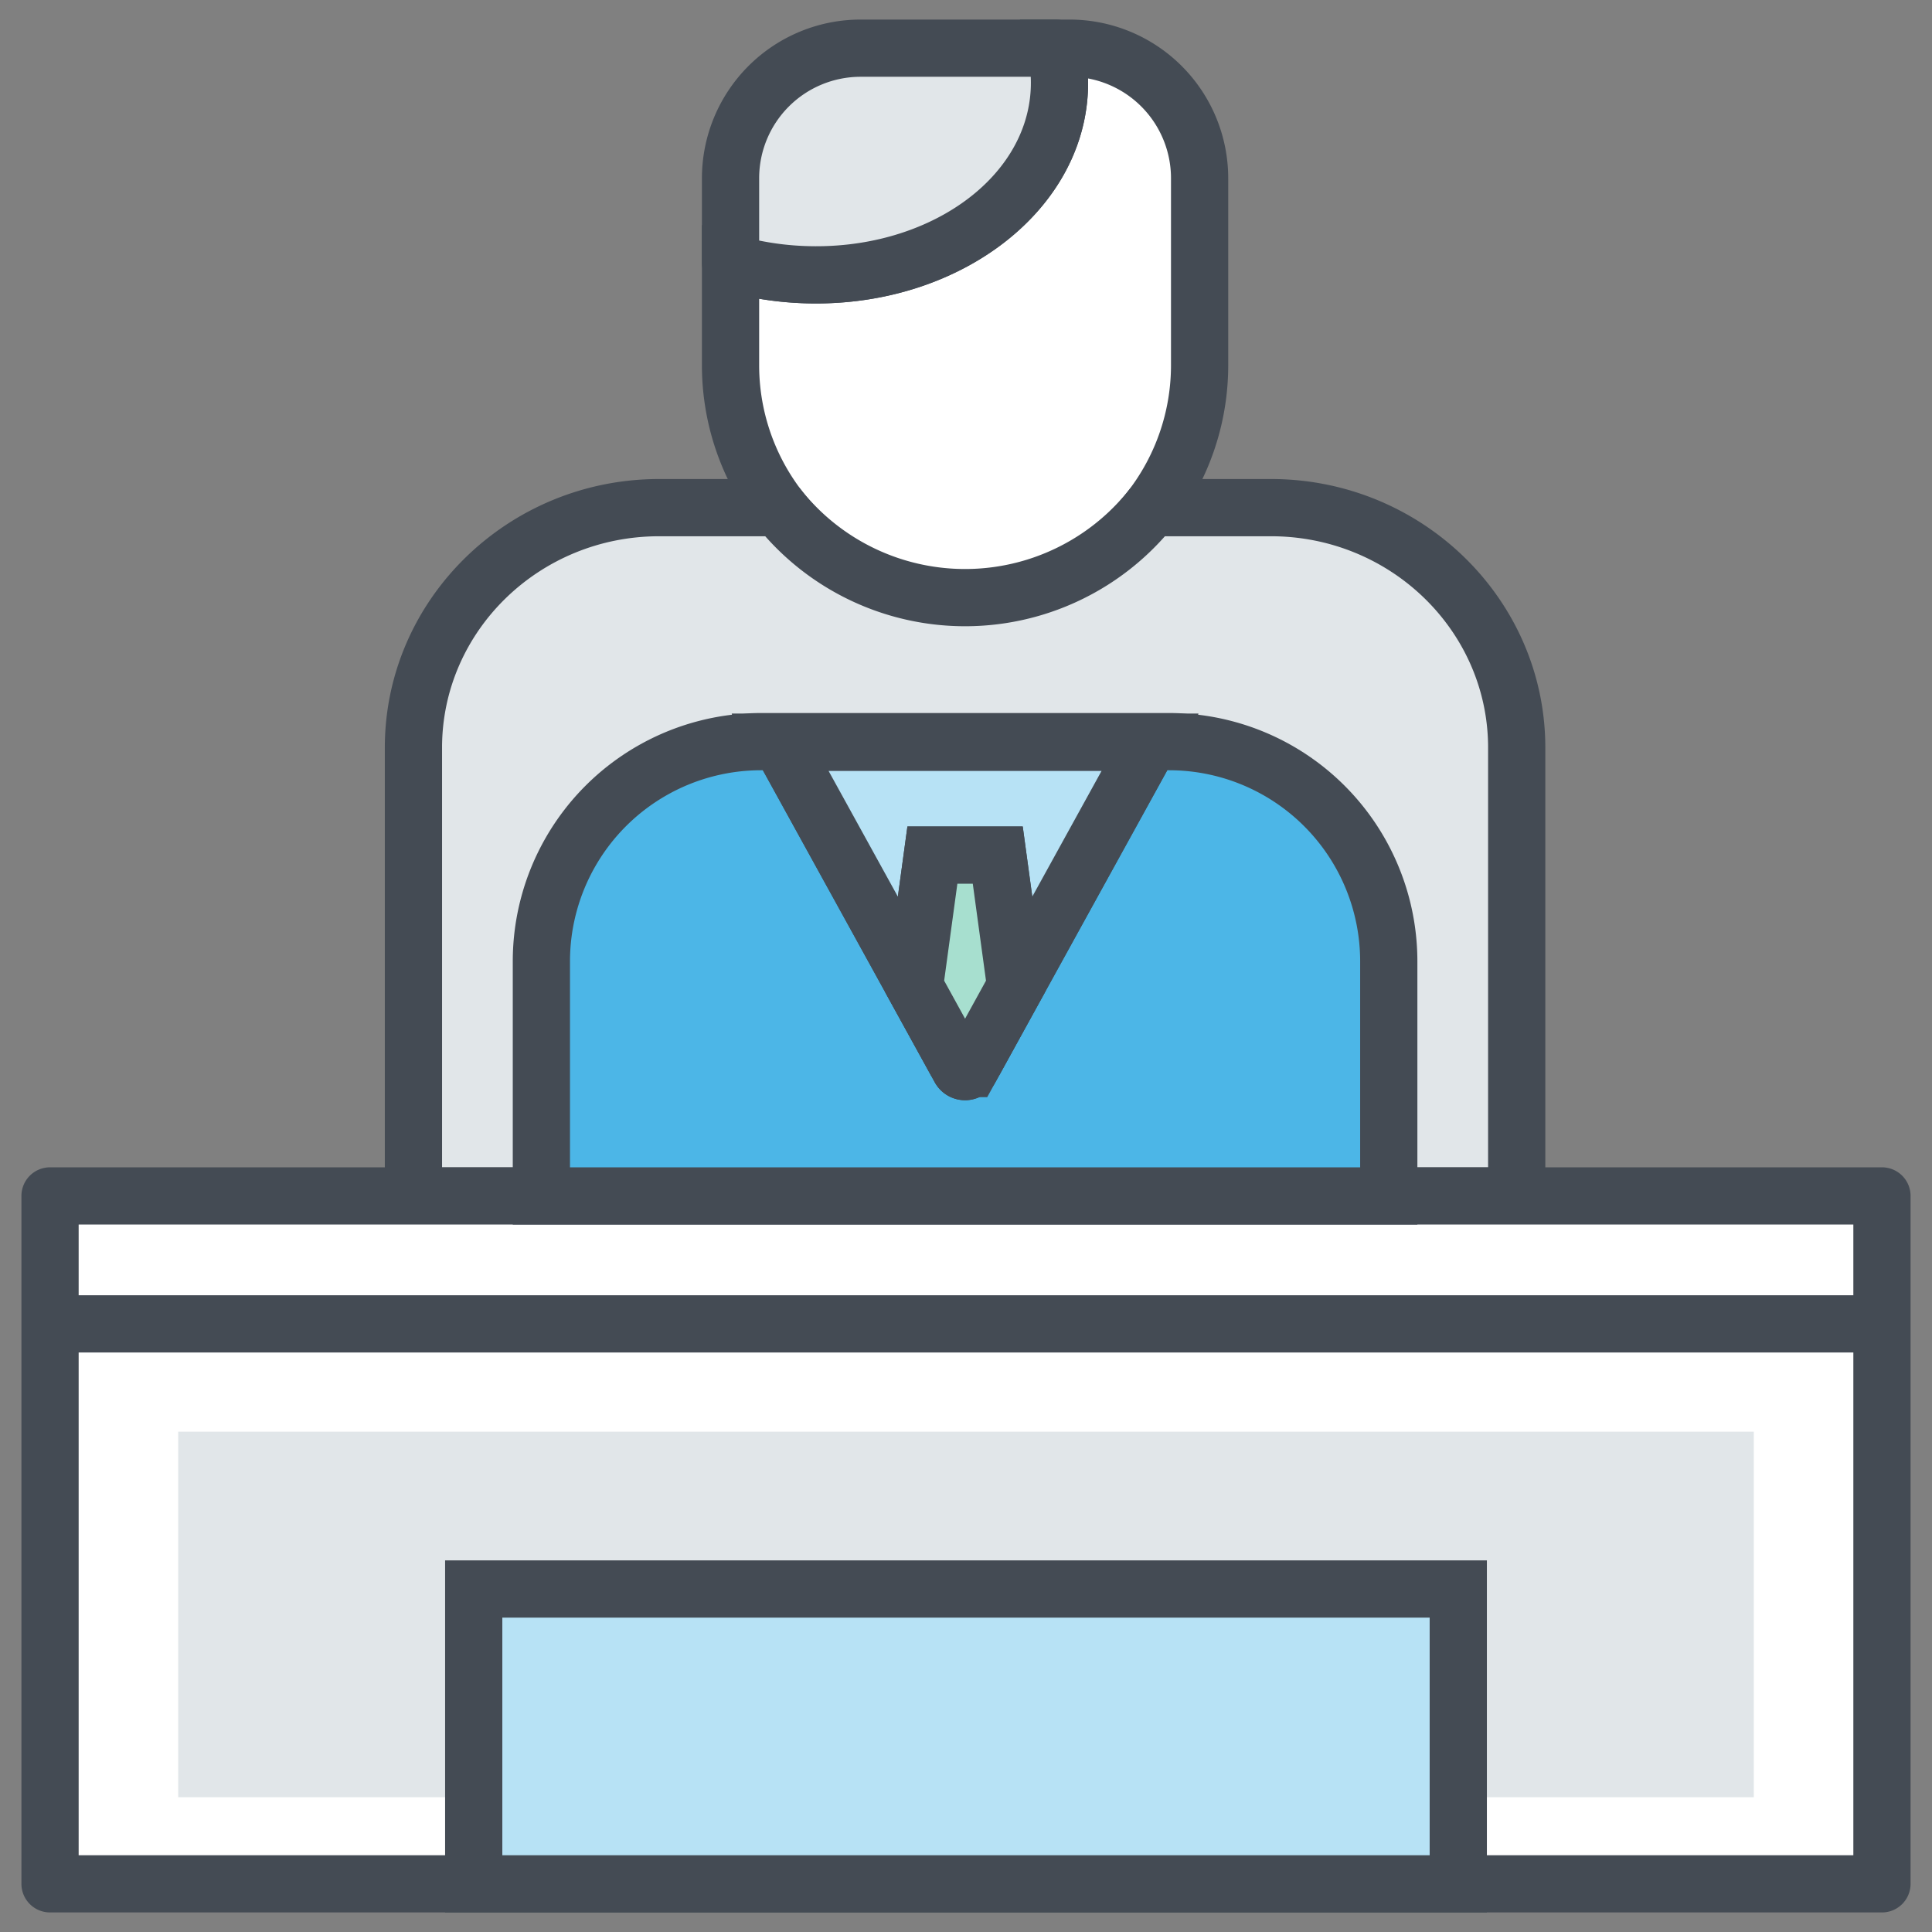 <svg id="Layer_1" data-name="Layer 1" xmlns="http://www.w3.org/2000/svg" viewBox="0 0 800 800"><rect x="0" y="0" width="800" height="800" fill="#808080" stroke="none"/><defs><style>.cls-1{fill:#fff;}.cls-2{fill:#444b54;}.cls-3{fill:#e1e6e9;}.cls-4{fill:#b7e2f5;}.cls-5{fill:#4cb6e7;stroke:#444b54;stroke-miterlimit:10;stroke-width:23.696px;}.cls-6{fill:#a7dfcf;}</style></defs><path class="cls-1" d="M496.731,73.76v77.493a97.115,97.115,0,1,1-194.229,0v-42.355a127.882,127.882,0,0,0,29.996,4.804c56.767,2.345,104.309-31.981,106.158-76.704a65.028,65.028,0,0,0-1.534-17.05h5.819A53.786,53.786,0,0,1,496.731,73.76Z"/><path class="cls-2" d="M399.616,260.215A108.919,108.919,0,0,1,290.654,151.252V93.182l15.109,4.325a116.148,116.148,0,0,0,27.218,4.356c50.172,2.063,92.261-27.245,93.838-65.356a53.388,53.388,0,0,0-1.256-13.966L422.32,8.1H442.941a65.723,65.723,0,0,1,65.638,65.659V151.252a108.919,108.919,0,0,1-108.963,108.963ZM314.35,123.707V151.252a85.266,85.266,0,1,0,170.533,0V73.759a42.026,42.026,0,0,0-34.341-41.272q.058,2.508-.048,5.014c-2.115,51.149-55.257,90.607-118.485,88.04A141.42,141.42,0,0,1,314.35,123.707Z"/><path class="cls-3" d="M438.656,36.998c-1.849,44.723-49.392,79.049-106.158,76.704a127.882,127.882,0,0,1-29.996-4.804V73.76A53.786,53.786,0,0,1,356.291,19.947h80.831A65.028,65.028,0,0,1,438.656,36.998Z"/><path class="cls-2" d="M337.925,125.662q-2.943,0-5.916-.121a140.021,140.021,0,0,1-32.768-5.251,11.85,11.85,0,0,1-8.587-11.391V73.759A65.723,65.723,0,0,1,356.292,8.1h80.831a11.847,11.847,0,0,1,11.561,9.254,77.079,77.079,0,0,1,1.81,20.146C448.438,87.055,398.505,125.662,337.925,125.662Zm-23.575-26.055a117.066,117.066,0,0,0,18.63,2.256c50.172,2.063,92.261-27.245,93.837-65.356l.001-.013q.1-2.346-.01-4.698H356.292a42,42,0,0,0-41.941,41.962Z"/><path class="cls-3" d="M628.036,309.58v185.664H171.197V309.58c0-54.888,45.558-99.376,101.738-99.376H322.439a98.559,98.559,0,0,0,154.355,0h49.505C582.479,210.204,628.036,254.692,628.036,309.58Z"/><path class="cls-2" d="M628.036,507.093H171.197a11.849,11.849,0,0,1-11.848-11.848V309.581c0-61.329,50.954-111.225,113.586-111.225h49.504a11.849,11.849,0,0,1,9.326,4.539,86.709,86.709,0,0,0,135.702,0,11.849,11.849,0,0,1,9.326-4.539h49.505c62.631,0,113.585,49.896,113.585,111.225V495.244A11.849,11.849,0,0,1,628.036,507.093ZM183.045,483.396h433.143V309.581c0-48.264-40.324-87.529-89.889-87.529h-43.937a110.507,110.507,0,0,1-165.491,0h-43.936c-49.566,0-89.89,39.264-89.89,87.529Z"/><rect class="cls-1" x="20.72" y="495.209" width="758.559" height="284.843"/><path class="cls-2" d="M779.279,791.9H20.721A11.848,11.848,0,0,1,8.872,780.052V495.21a11.848,11.848,0,0,1,11.848-11.848h758.559a11.848,11.848,0,0,1,11.848,11.848V780.052A11.848,11.848,0,0,1,779.279,791.9ZM32.569,768.204H767.431V507.058H32.569Z"/><rect class="cls-3" x="73.789" y="592.83" width="652.422" height="151.36"/><rect class="cls-2" x="20.721" y="536.337" width="763.933" height="23.696"/><rect class="cls-4" x="196.156" y="657.976" width="407.687" height="122.076"/><path class="cls-2" d="M615.691,791.9H184.308V646.127h431.383Zm-407.687-23.696h383.991v-98.38H208.004Z"/><rect class="cls-2" x="509.268" y="442.28" width="23.696" height="52.929"/><rect class="cls-2" x="266.267" y="442.28" width="23.696" height="52.929"/><path class="cls-5" d="M484.079,307.096H315.154A90.978,90.978,0,0,0,224.174,398.076v97.137H575.059V398.076A90.978,90.978,0,0,0,484.079,307.096Zm-46.189,69.78-17.343,31.484-18.764,34.101a2.482,2.482,0,0,1-4.33,0l-18.764-34.101-17.343-31.484L323.048,307.389h153.137Z"/><polygon class="cls-4" points="476.185 307.389 437.889 376.876 420.546 408.36 413.148 354.075 386.084 354.075 378.687 408.36 361.343 376.876 323.048 307.389 476.185 307.389"/><path class="cls-2" d="M413.643,445.447,402.806,365.923h-6.378l-10.837,79.524L302.989,295.542H496.243ZM343.106,319.238l28.677,52.034,3.958-29.046h47.75L427.45,371.272l.062-.114L456.126,319.238Z"/><path class="cls-6" d="M420.546,408.36l-18.764,34.101a2.482,2.482,0,0,1-4.33,0l-18.764-34.101,7.398-54.286h27.064Z"/><path class="cls-2" d="M399.616,455.579h-.003a14.345,14.345,0,0,1-12.5-7.33L366.419,410.641l9.323-68.414h47.75l9.323,68.414-20.652,37.533A14.384,14.384,0,0,1,399.616,455.579Zm-8.661-49.5L399.617,421.82l8.661-15.742L402.806,365.923h-6.378Z"/></svg>